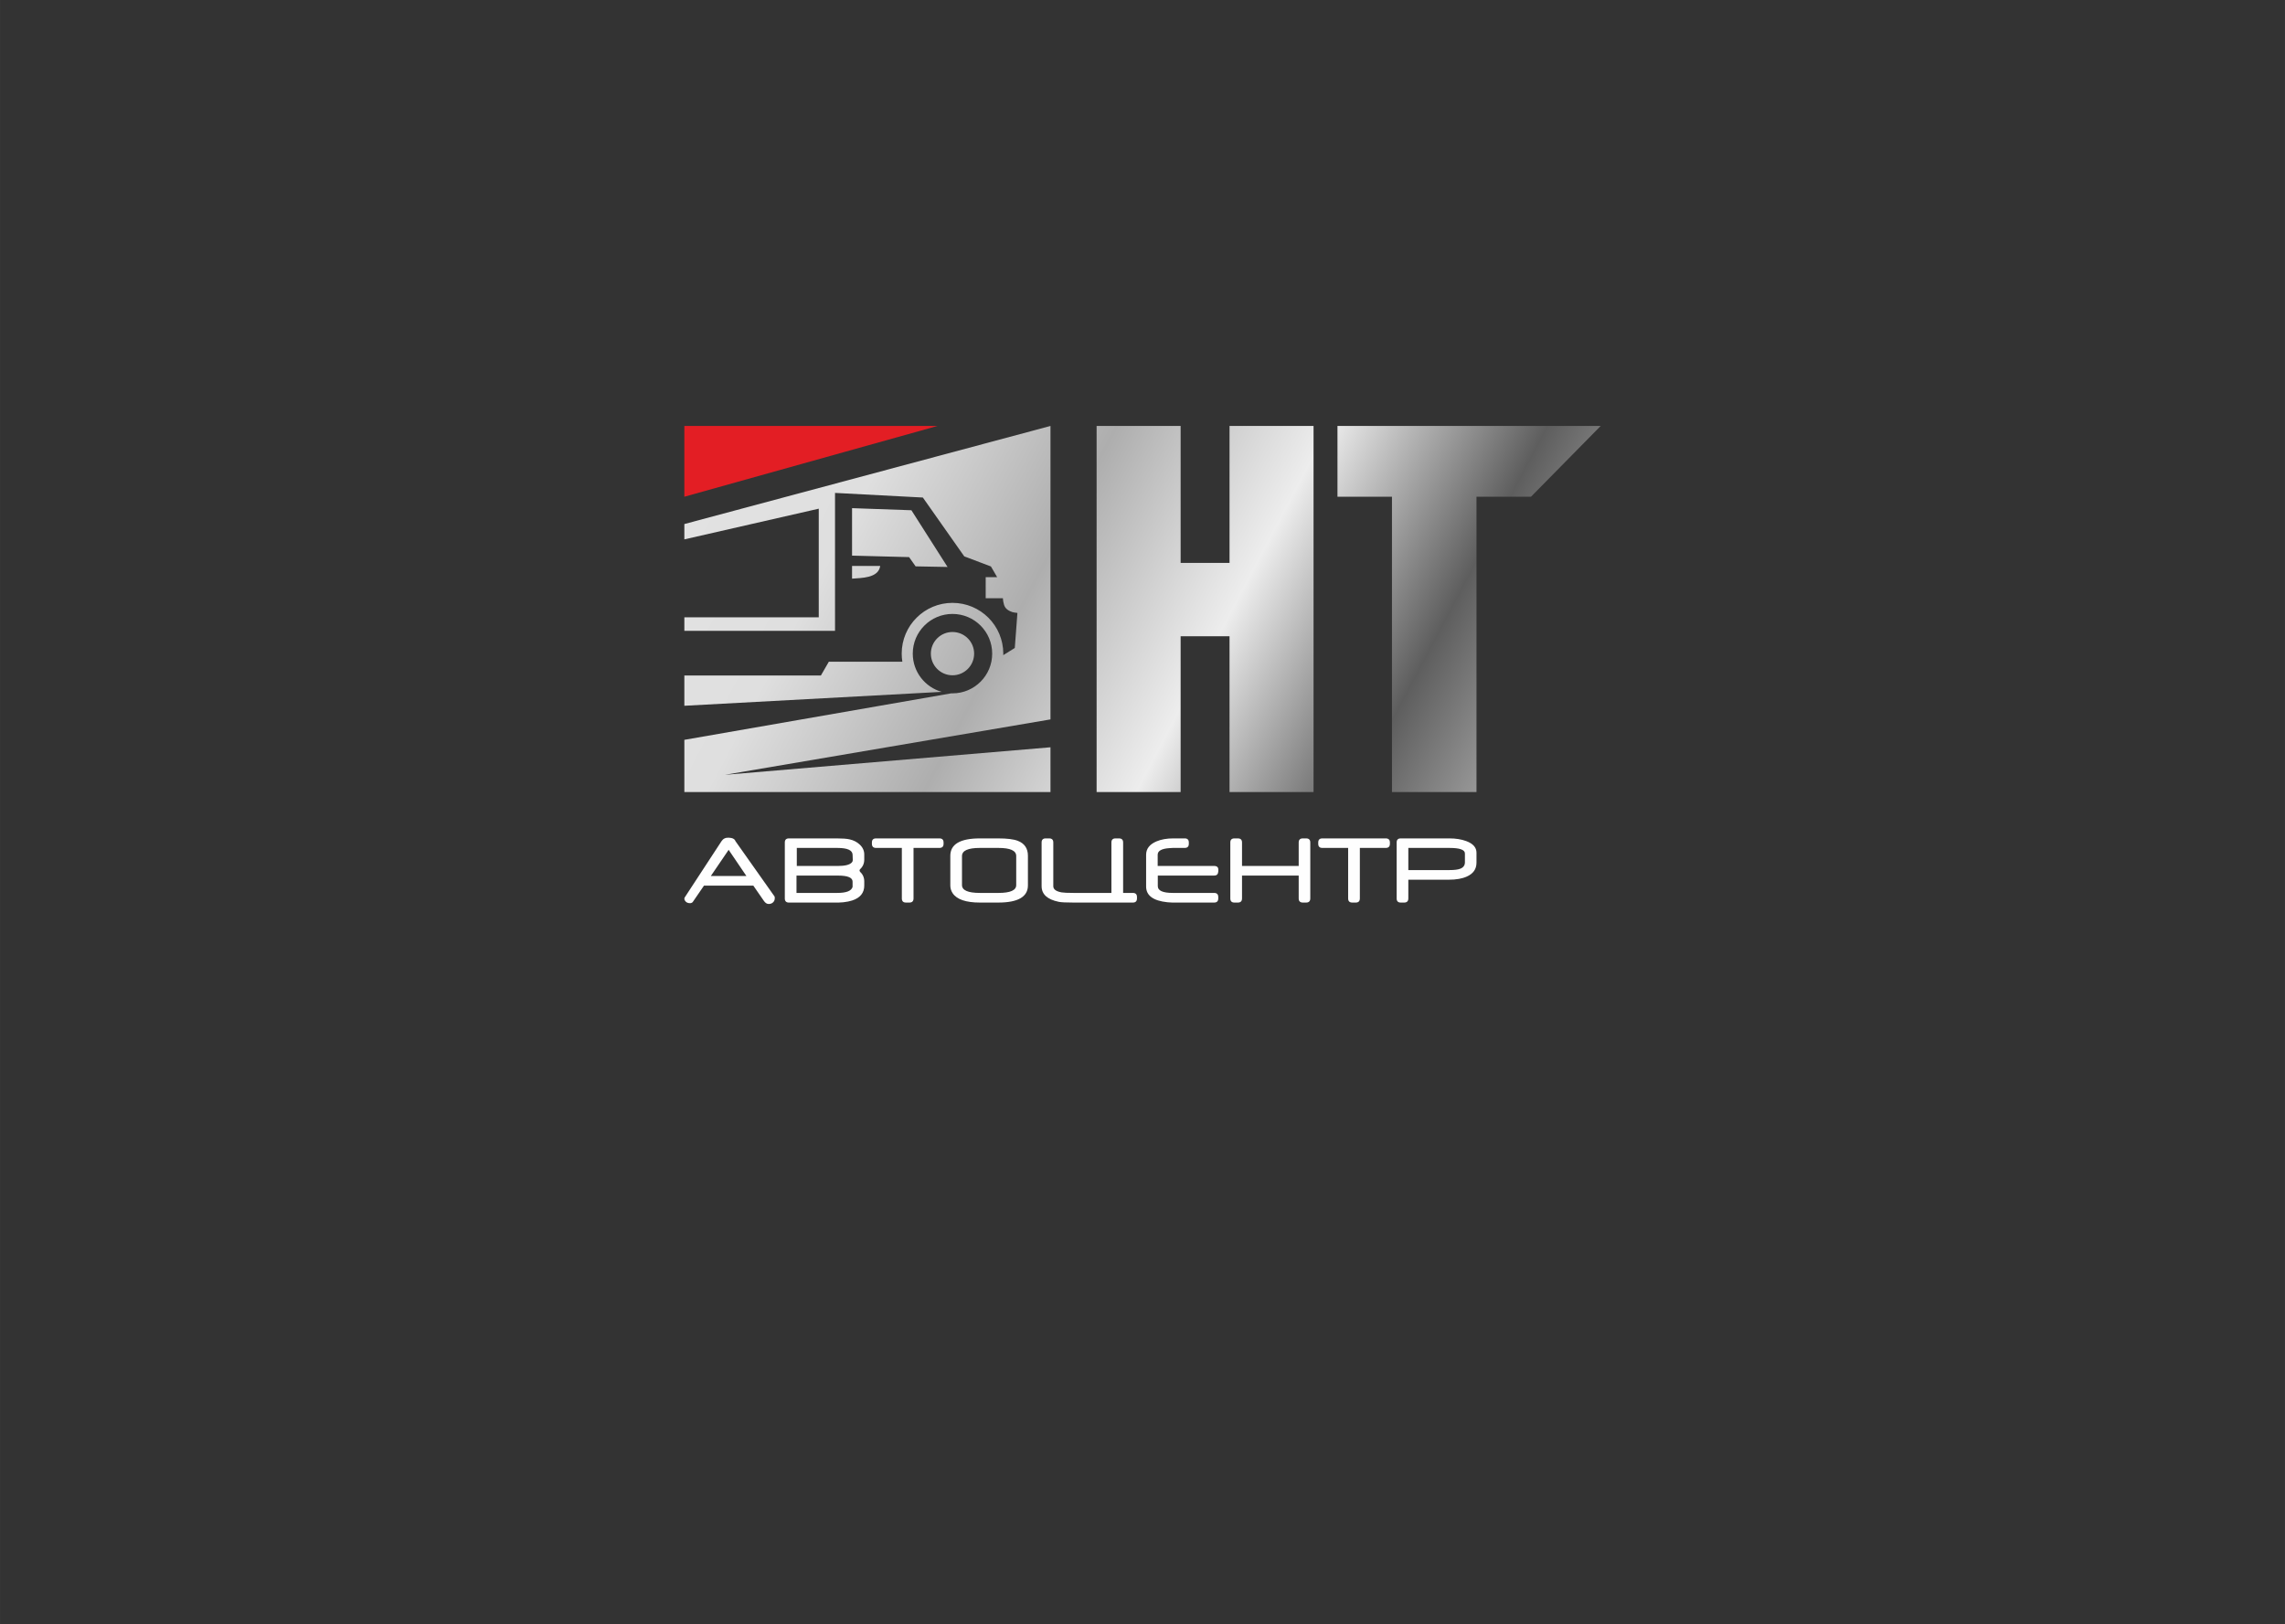 <?xml version="1.0" encoding="UTF-8"?> <!-- Creator: CorelDRAW X8 --> <svg xmlns="http://www.w3.org/2000/svg" xmlns:xlink="http://www.w3.org/1999/xlink" xml:space="preserve" width="301mm" height="214mm" style="shape-rendering:geometricPrecision; text-rendering:geometricPrecision; image-rendering:optimizeQuality; fill-rule:evenodd; clip-rule:evenodd" viewBox="0 0 81968 58277"><rect x="0" y="0" width="81968" height="58277" fill="#333333" stroke="none"/> <defs> <style type="text/css"> <![CDATA[ .fil0 {fill:none} .fil3 {fill:#E31E24} .fil1 {fill:#FEFEFE;fill-rule:nonzero} .fil2 {fill:url(#id0)} ]]> </style> <linearGradient id="id0" gradientUnits="userSpaceOnUse" x1="58088.3" y1="29341.3" x2="24254.7" y2="11492.9"> <stop offset="0" style="stop-opacity:1; stop-color:#E0E0E0"></stop> <stop offset="0.231" style="stop-opacity:1; stop-color:#5E5E5E"></stop> <stop offset="0.412" style="stop-opacity:1; stop-color:#EDEDED"></stop> <stop offset="0.588" style="stop-opacity:1; stop-color:#AEAEAE"></stop> <stop offset="0.769" style="stop-opacity:1; stop-color:#DFDFDF"></stop> <stop offset="1" style="stop-opacity:1; stop-color:#E4E4E4"></stop> </linearGradient> </defs> <g id="DESIGNED_x0020_BY_x0020_FREEPIK">  <polygon class="fil0" points="0,0 0,58277 81968,58277 81968,0 "></polygon> <g id="_1720554839792"> <path class="fil1" d="M27788 32167c3,17 5,36 5,55 0,63 -21,114 -62,152 -42,39 -94,58 -157,58 -66,0 -125,-39 -177,-118l-373 -540 -1771 0 -372 542c-12,23 -23,39 -34,49 -26,25 -58,38 -95,38 -81,0 -140,-29 -178,-87 -17,-25 -25,-49 -25,-72 0,-15 2,-28 7,-38l1327 -2029c57,-87 143,-129 257,-124 135,5 215,46 242,124l1406 1990zm-1013 -739l-637 -939 -639 939 1276 0zm4228 340c0,265 -145,445 -436,539 -89,29 -194,50 -313,63 -66,7 -123,11 -172,11l-1782 0c-98,0 -147,-50 -147,-149l0 -2006c0,-98 49,-147 147,-147l1730 0c195,0 343,11 445,34 145,32 266,94 362,184 111,102 166,223 166,361l0 178c0,139 -49,254 -148,347 -14,13 -21,28 -21,45 0,11 3,22 11,36l10 16c99,91 148,206 148,345l0 143zm-412 -914l-7 -194c-9,-160 -190,-239 -545,-239l-1456 0 0 647 1471 0c259,0 427,-42 503,-126 24,-26 35,-56 34,-88zm-7 778c2,-146 -172,-219 -522,-219l-1490 0 0 622 1464 0c326,0 508,-72 548,-217l0 -186zm3264 -1360c0,99 -50,149 -149,149l-929 0 0 1811c0,99 -49,149 -148,149l-124 0c-98,0 -147,-50 -147,-149l0 -1811 -925 0c-100,0 -149,-50 -149,-149l0 -46c0,-98 49,-147 149,-147l2273 0c99,0 149,49 149,147l0 46zm3026 1491c0,412 -356,618 -1067,618l-653 0c-508,0 -836,-114 -983,-340 -54,-83 -81,-175 -81,-276l0 -1061c0,-417 354,-625 1063,-625l654 0c320,0 555,29 706,88 240,93 361,272 361,537l0 1059zm-420 -10l0 -1041c0,-195 -212,-291 -637,-291l-667 0c-427,0 -641,96 -641,291l0 1041c0,188 214,282 641,282l668 0c424,0 636,-94 636,-282zm3415 282l0 -1809c0,-98 49,-147 147,-147l124 0c99,0 149,49 149,147l0 1809 349 0c99,0 148,50 148,149l0 47c0,100 -49,150 -148,150l-2127 0c-269,0 -445,-9 -528,-26 -412,-84 -618,-270 -618,-562l0 -1567c0,-98 49,-147 147,-147l123 0c100,0 149,49 149,147l0 1567c0,112 98,186 293,222 72,13 215,20 430,20l1362 0zm3836 -810l-3 48c-8,94 -57,140 -148,140l-2021 0 0 379c0,162 180,243 539,243l1482 0c99,0 148,50 148,149l0 47c0,100 -49,150 -148,150l-1501 0c-47,0 -105,-4 -174,-11 -510,-53 -765,-241 -765,-564l0 -1140c0,-216 125,-376 375,-481 168,-71 368,-106 600,-106l410 0c98,0 147,49 147,147l0 46c0,99 -49,149 -147,149l-426 0 -117 7c-285,18 -427,97 -427,237l0 403 2027 0c106,0 156,52 149,157zm3298 1007c0,99 -50,149 -149,149l-118 0c-99,0 -149,-50 -149,-149l0 -819 -2033 0 0 819c0,99 -50,149 -149,149l-124 0c-98,0 -147,-50 -147,-149l0 -2006c0,-98 49,-147 147,-147l124 0c99,0 149,49 149,147l0 842 2033 0 0 -842c0,-98 50,-147 149,-147l118 0c99,0 149,49 149,147l0 2006zm2856 -1960c0,99 -50,149 -149,149l-929 0 0 1811c0,99 -49,149 -148,149l-124 0c-99,0 -148,-50 -148,-149l0 -1811 -924 0c-100,0 -149,-50 -149,-149l0 -46c0,-98 49,-147 149,-147l2273 0c99,0 149,49 149,147l0 46zm3106 678c0,229 -115,394 -345,497 -167,76 -382,114 -643,114l-1457 0 0 671c0,99 -50,149 -149,149l-123 0c-98,0 -147,-50 -147,-149l0 -2006c0,-98 49,-147 147,-147l1750 0c224,0 424,32 599,96 246,92 368,230 368,417l0 358zm-415 -15l0 -315c0,-133 -183,-199 -549,-199l-1481 0 0 794 1483 0c172,0 299,-16 381,-49 111,-43 166,-120 166,-231z"></path> <path class="fil2" d="M34168 22026c787,0 1424,638 1424,1424 0,787 -637,1425 -1424,1425 -16,0 -31,0 -47,-1l0 1 -9572 1668 0 1873 13134 0 0 -1606 -11680 988 11680 -1988 0 -505 0 -10023 -13134 3519 0 550 4821 -1101 0 3896 -4821 0 0 487 5405 0 0 -4949 3151 166 1485 2111 957 362 223 384 -411 0 0 757 618 0c0,0 7,219 87,332 79,113 248,173 331,181 83,7 102,15 102,15l-94 1255 -414 258c0,-18 1,-36 1,-55 0,-1006 -816,-1821 -1822,-1821 -1006,0 -1822,815 -1822,1821 0,99 8,195 23,289l-29 2 -2608 0 -285 494 -4898 0 0 1086 9232 -499c-599,-169 -1038,-719 -1038,-1372 0,-786 638,-1424 1425,-1424zm0 648c429,0 776,348 776,776 0,429 -347,777 -776,777 -429,0 -776,-348 -776,-777 0,-428 347,-776 776,-776zm-3603 -4443l2129 75 1297 2035 -1146 -22 -234 -332 -2046 -53 0 -1703zm0 2073l1010 0c-62,446 -688,428 -1010,456l0 -456zm8773 -5022l0 13134 3014 0 0 -5590 1754 0 0 5590 3014 0 0 -13134 -3014 0 0 4914 -1754 0 0 -4914 -3014 0zm15582 0l2500 0 -2500 2539 -1955 0 0 10595 -3032 0 0 -10595 -1955 0 0 -2539 6942 0z"></path> <rect class="fil0" x="24549" y="15282" width="13134" height="13134"></rect> <polygon class="fil3" points="24549,15282 33629,15282 24549,17821 "></polygon> </g> </g> </svg> 